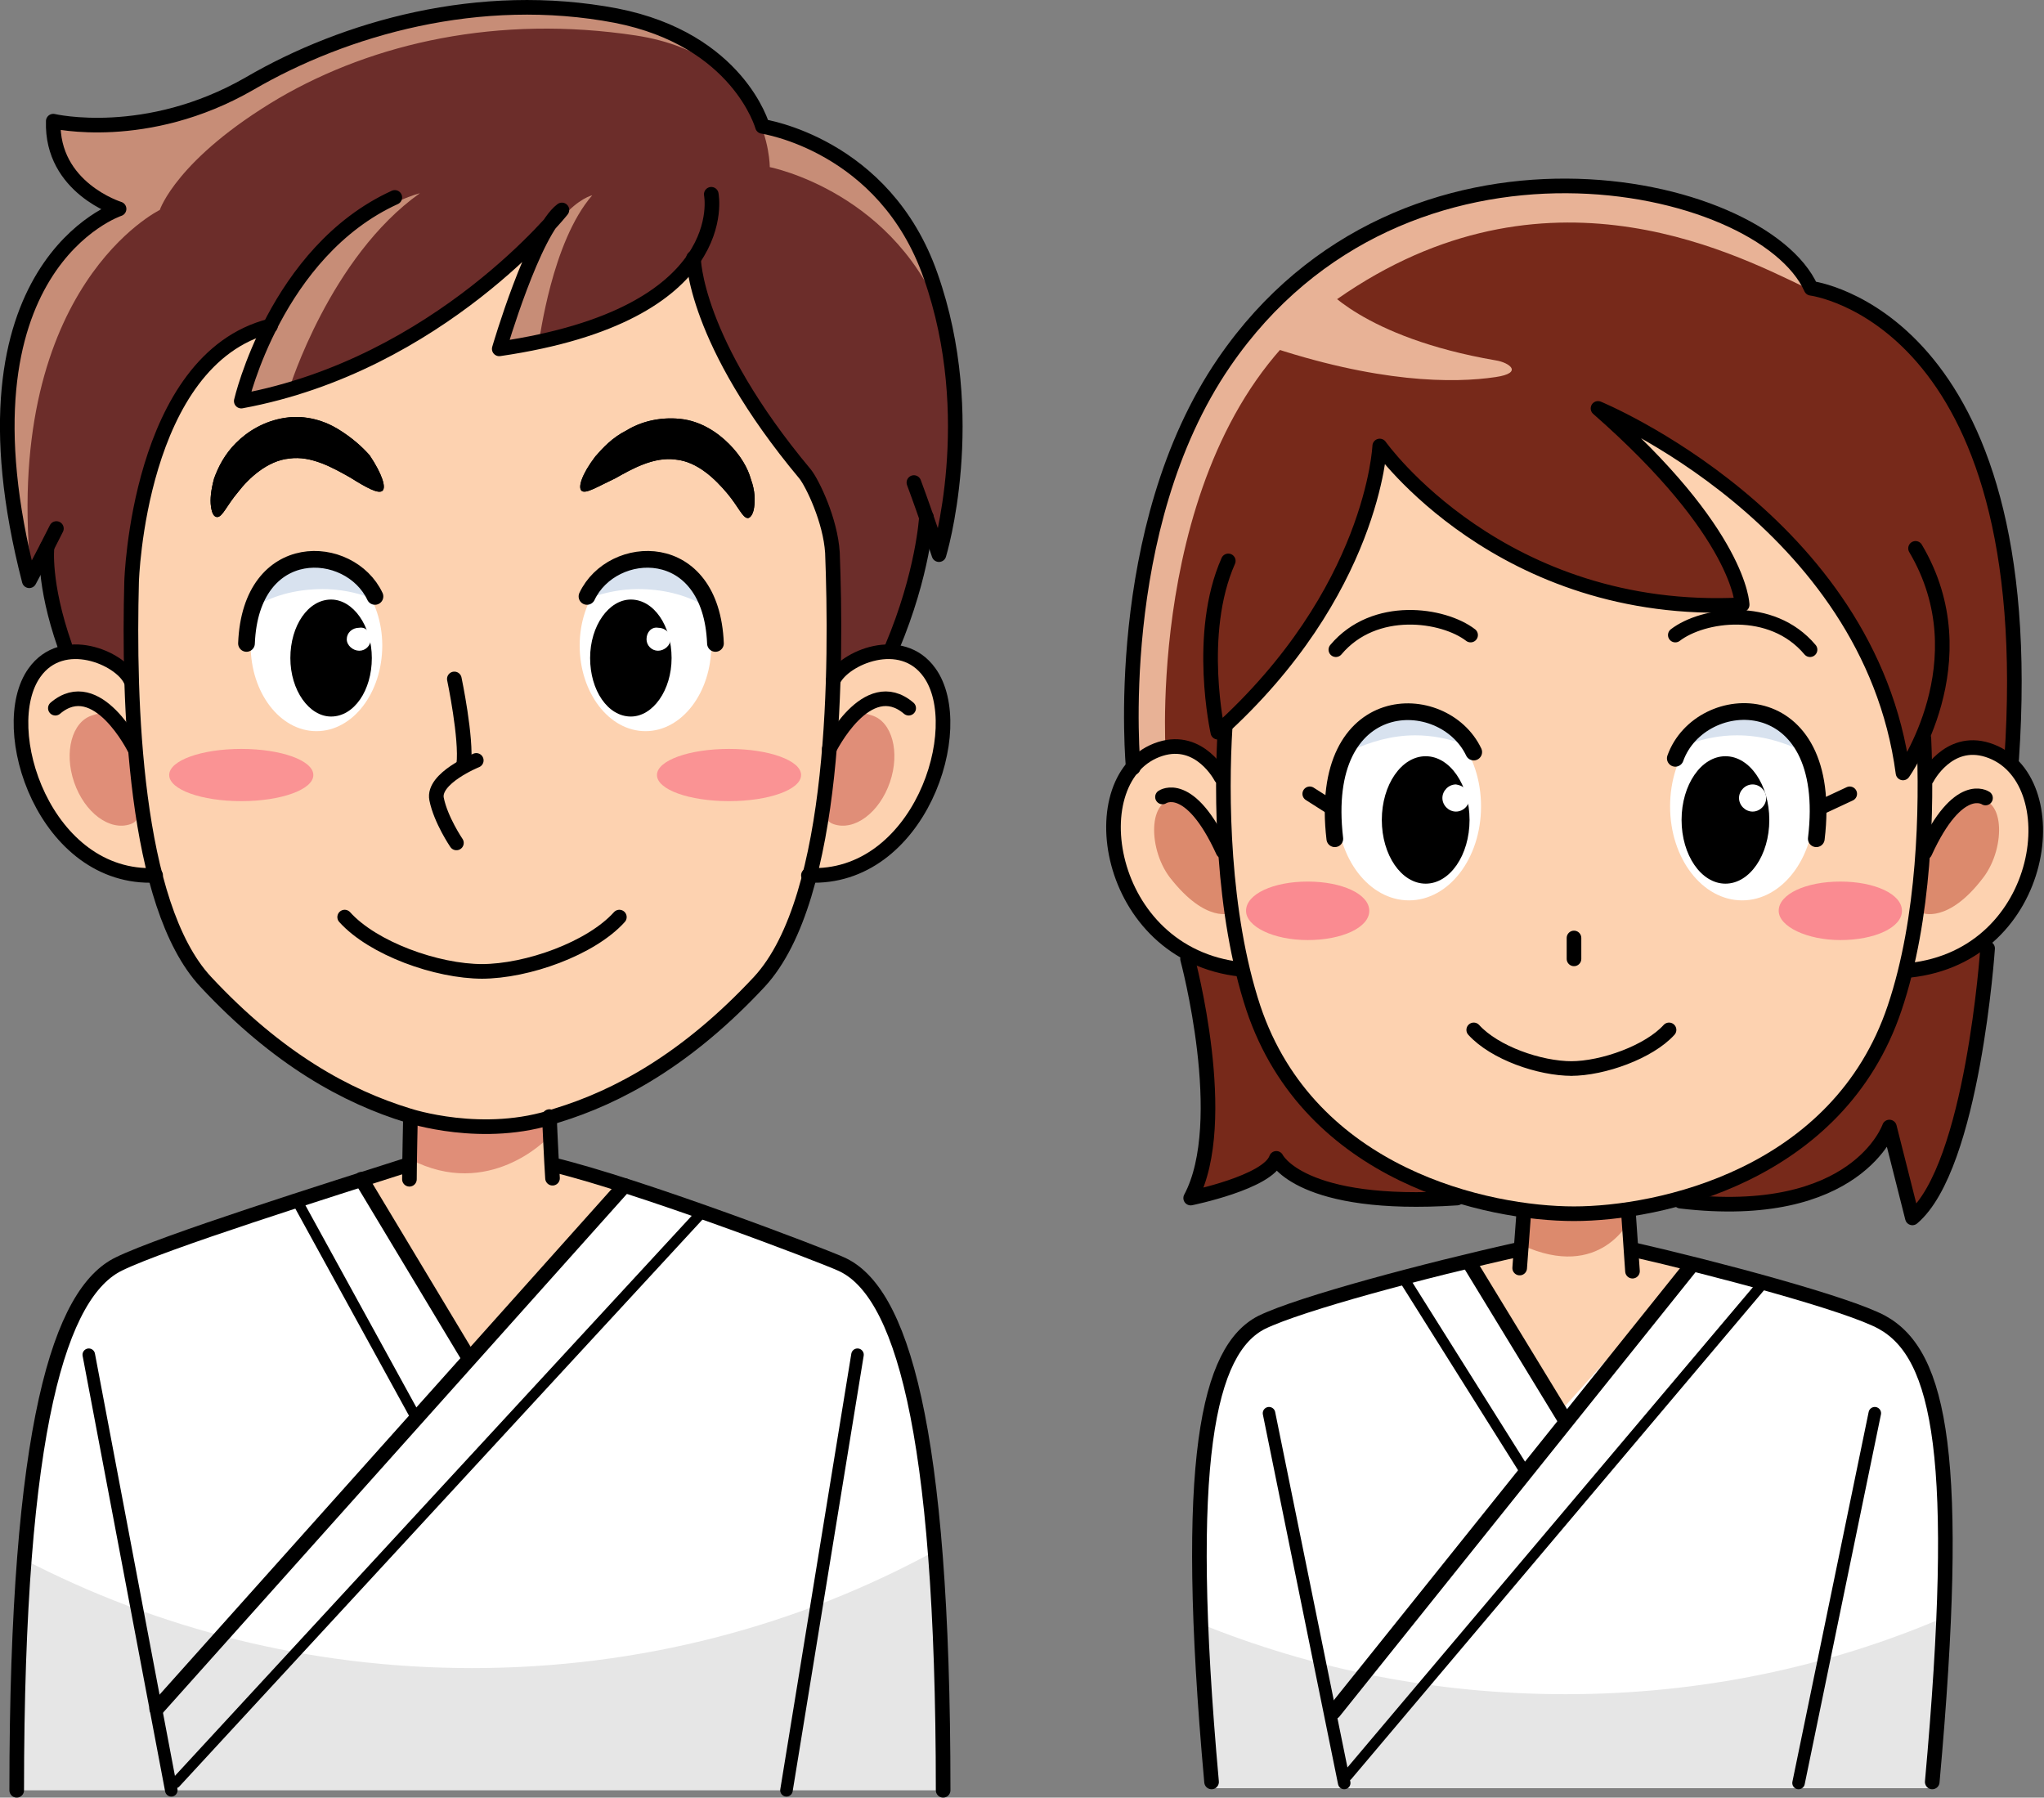 <?xml version="1.0" encoding="UTF-8"?>
<!DOCTYPE svg PUBLIC "-//W3C//DTD SVG 1.1//EN" "http://www.w3.org/Graphics/SVG/1.1/DTD/svg11.dtd">
<svg version="1.1" xmlns="http://www.w3.org/2000/svg" xmlns:xlink="http://www.w3.org/1999/xlink" x="0" y="0" width="195.7" height="172.1" viewBox="0, 0, 195.7, 172.1">
  <rect x="0" y="0" width="195.7" height="172.1" fill="#808080" stroke="none"/>
  <g id="Layer_1">
    <path d="M184.8,171.2 C187.8,139.7 185.7,128.2 180.2,126.7 C177.8,125.7 160.2,120.3 156.2,120 L138,121.4 C130.8,123.3 122.6,126.1 120.8,126.7 C115.3,128.2 113.2,139.7 115.9,171.2 L184.8,171.2 z" fill="#FFFFFF" id="path824"/>
    <path d="M146,115.8 L145.6,120 L141.1,121.1 L149.5,135 L161.9,121.2 L156.2,120 L156,115.6" fill="#FDD2B0" id="polyline826"/>
    <path d="M80.5,120.9 C86.1,122.5 90.3,136.2 90.3,171.3 L1.6,171.3 C1.6,136.1 5.7,122.5 11.4,120.9 C13.6,120.3 32.8,111.5 43.7,111.5 C46.4,111.5 55.8,112.2 55.8,112.2 L80.5,120.9 z" fill="#FFFFFF" id="path828"/>
    <path d="M52.6,105.8 L52.9,111.4 L59.6,113.7 L45,129.7 L35.1,112.7 C35.1,112.7 39.2,111.5 39.2,111.5 C39.2,111.5 39.4,106 39.4,106 L52.6,105.8 z" fill="#FDD2B0" id="path830"/>
    <path d="M6.2,61.8 C4.1,55.8 4.5,52.4 4.5,52.4 L2.8,55.6 C-5,25.4 11.4,20 11.4,20 C11.4,20 4.9,18 5.1,11.6 C5.1,11.6 14,13.7 23.9,8 C33,2.7 45.9,-1 59,1.5 C70.7,3.8 73,12.1 73,12.1 C73,12.1 84.7,13.8 89.1,26.4 C93.9,40 89.9,53.1 89.9,53.1 L88.7,49.5 C88.7,49.5 88.4,54.9 85.4,62 L84.1,65.6 L7.9,67.2 L6.2,61.8 z" fill="#6C2D2A" id="path832"/>
    <path d="M89.2,26.4 C84.7,13.8 73,12.1 73,12.1 C73,12.1 70.7,3.8 58.9,1.5 C45.9,-1 33,2.6 23.9,8 C14,13.7 5.1,11.6 5.1,11.6 C4.9,18 11.4,20 11.4,20 C11.4,20 -5,25.4 2.8,55.7 L3.1,55.2 C3,54.9 3,54.6 2.9,54.3 C0.5,27.3 15.3,20.1 15.3,20.1 C15.3,20.1 16.9,15.2 26.7,9.4 C35.8,4.1 47.7,1.4 60.9,3.4 C73.8,5.4 73.7,16 73.7,16 C73.7,16 86,18.4 90.5,31.1 C90.1,29.5 89.7,28 89.2,26.4 z M6.4,62.3 L8,67.2 L10.3,67.1 L6.4,62.3 C6.4,62.4 6.4,62.3 6.4,62.3 z" fill="#C78D77" id="path834"/>
    <path d="M14.9,83.8 C4.3,84.3 -0.5,69.7 3.3,64.4 C6,60.6 11.5,63 12.5,65.1" fill="#FDD2B0" id="path836"/>
    <path d="M12.2,71.1 C13.2,74 14.5,78.2 12.5,78.9 C10.5,79.6 8.1,77.8 7.1,74.9 C6.1,72 6.9,69.1 8.8,68.5 C10.9,67.8 11.2,68.2 12.2,71.1 z" fill="#E08E78" id="path838"/>
    <path d="M77.4,83.8 C88,84.3 92.8,69.7 89,64.4 C86.3,60.6 80.8,63 79.8,65.1" fill="#FDD2B0" id="path840"/>
    <path d="M39.6,104.2 L52.3,104.2 L52.4,109 C52.4,109 46.8,114.9 39.3,111 L39.5,109.1 L39.6,104.2 z" fill="#E08E78" id="path842"/>
    <path d="M25.9,31.2 C13.2,34.4 12.6,55.7 12.6,55.7 C12.2,67 12.8,86.5 19.7,94 C26.6,101.4 33.2,105 39.1,106.8 C39.1,106.8 46.3,109.2 53.3,106.8 C59.2,105 65.8,101.4 72.7,94 C80.2,85.9 80.2,63.3 79.7,52.9 C79.6,49.8 77.9,46.3 77.1,45.4 C66.4,32.6 66.4,24.7 66.4,24.7 L64.9,26.5 C62.1,29.3 57,32 47.7,33.4 C47.7,33.4 51,22.1 53.7,20.1 C53.7,20.1 42,34.9 23,38.4 C23,38.4 23.6,35.8 25.1,32.5 L25.9,31.2 z" fill="#FDD2B0" id="path844"/>
    <path d="M30,74.2 C30,75.6 26.9,76.7 23.1,76.7 C19.3,76.7 16.2,75.6 16.2,74.2 C16.2,72.8 19.3,71.7 23.1,71.7 C26.9,71.7 30,72.8 30,74.2 z" fill="#FA9394" id="path846"/>
    <path d="M76.7,74.2 C76.7,75.6 73.6,76.7 69.8,76.7 C66,76.7 62.9,75.6 62.9,74.2 C62.9,72.8 66,71.7 69.8,71.7 C73.6,71.7 76.7,72.8 76.7,74.2 z" fill="#FA9394" id="path848"/>
    <path d="M80.1,71.1 C79.1,74 77.8,78.2 79.8,78.9 C81.8,79.6 84.2,77.8 85.2,74.9 C86.2,72 85.4,69.1 83.5,68.5 C81.4,67.8 81.1,68.2 80.1,71.1 z" fill="#E08E78" id="path850"/>
    <path d="M40.2,18.5 C40.2,18.5 28.5,21.3 23.7,38 L27.7,37.2 C27.7,37.2 31.6,24.6 40.2,18.5 z" fill="#C78D77" id="path852"/>
    <path d="M56.7,18.7 C56.7,18.7 51.7,19.7 48.3,33.1 L51.6,32.6 C51.7,32.5 52.8,23.2 56.7,18.7 z" fill="#C78D77" id="path854"/>
    <path d="M146,111.8 L156,111.8 L156.1,116.7 C156.1,116.7 153.3,122.7 145.7,119.2 L146,111.8 z" fill="#DC8A6D" id="path856"/>
    <path d="M36.6,61.8 C36.6,66.3 33.8,70 30.3,70 C26.8,70 24,66.3 24,61.8 C24,57.3 26.8,53.6 30.3,53.6 C33.7,53.6 36.6,57.3 36.6,61.8 z" fill="#FFFFFF" id="path858"/>
    <path d="M30.9,56.4 C32.5,56.4 34,56.7 35.4,57.2 C34.1,55.4 32.3,54.2 30.3,54.2 C28,54.2 26,55.7 24.7,57.9 C26.5,56.9 28.6,56.4 30.9,56.4 z" fill="#D8E2EF" id="path860"/>
    <path d="M55.5,61.8 C55.5,66.3 58.3,70 61.8,70 C65.3,70 68.1,66.3 68.1,61.8 C68.1,57.3 65.3,53.6 61.8,53.6 C58.4,53.6 55.5,57.3 55.5,61.8 z" fill="#FFFFFF" id="path862"/>
    <path d="M61.1,56.4 C59.5,56.4 58,56.7 56.6,57.2 C57.9,55.4 59.7,54.2 61.7,54.2 C64,54.2 66,55.7 67.3,57.9 C65.5,56.9 63.4,56.4 61.1,56.4 z" fill="#D8E2EF" id="path864"/>
    <path d="M160.9,115 C177.8,117 180.9,107.9 180.9,107.9 L183.1,116.6 C188.9,111.8 190.3,90.8 190.3,90.8 L192.6,72.1 C195.6,29.7 173.4,27.6 173.4,27.6 C168.7,17.1 134.5,9.6 117.2,34.7 C106.3,50.6 108.3,72.7 108.3,72.7 L113.8,91.8 C113.8,91.8 118,107.4 114.1,114.7 C114.1,114.7 121.5,113.2 122.3,110.9 C122.3,110.9 124.6,115.7 139.6,114.7" fill="#77291A" id="path866"/>
    <path d="M173.3,27.6 C168.6,17.1 134.4,9.6 117.1,34.7 C106.2,50.6 108.2,72.7 108.2,72.7 L111.6,71.9 C111.6,71.9 109.7,42.2 127.1,29.3 C147.1,14.6 165.5,24 172.8,27.5 C173,27.5 173.3,27.6 173.3,27.6 z" fill="#E8B296" id="path868"/>
    <path d="M116.9,74.4 C116.9,74.4 114.9,70.5 111.1,71.7 C103.2,74.2 105.7,91.4 118.8,92.8" fill="#FDD2B0" id="path870"/>
    <path d="M184.5,74.5 C184.5,74.5 186.5,70.6 190.3,71.8 C198.2,74.3 196.1,91.5 182.8,92.9" fill="#FDD2B0" id="path872"/>
    <path d="M184.1,70.4 C183.2,72.6 182.2,74 182.2,74 C179,49.8 153,39.1 153,39.1 C166.7,51.1 166.8,57.9 166.8,57.9 C143.7,59.1 132.1,42.7 132.1,42.7 C132.1,42.7 132,45.6 130.5,49.9 C128.7,55.1 125,62.3 117.3,69.5 C117.3,69.6 117.3,69.7 117.3,69.7 C116.9,76.2 117,87.5 120,96.6 C125.4,112.7 142.5,116.3 150.7,116.3 C158.8,116.3 176,112.7 181.4,96.6 C184.3,88 185.5,77.3 184.2,70.8 C184.2,70.6 184.1,70.5 184.1,70.4 z" fill="#FDD2B0" id="path874"/>
    <path d="M141.8,77.2 C141.8,82.2 138.7,86.2 134.9,86.2 C131.1,86.2 128,82.2 128,77.2 C128,72.2 131.1,68.2 134.9,68.2 C138.7,68.2 141.8,72.2 141.8,77.2 z" fill="#FFFFFF" id="path876"/>
    <path d="M173.7,77.2 C173.7,82.2 170.6,86.2 166.8,86.2 C163,86.2 159.9,82.2 159.9,77.2 C159.9,72.2 163,68.2 166.8,68.2 C170.7,68.2 173.7,72.2 173.7,77.2 z" fill="#FFFFFF" id="path878"/>
    <path d="M131.1,87.2 C131.1,88.8 128.5,90 125.2,90 C121.9,90 119.3,88.7 119.3,87.2 C119.3,85.6 121.9,84.4 125.2,84.4 C128.5,84.4 131.1,85.6 131.1,87.2 z" fill="#FA8B91" id="path880"/>
    <path d="M182.1,87.2 C182.1,88.8 179.5,90 176.2,90 C173,90 170.3,88.7 170.3,87.2 C170.3,85.6 172.9,84.4 176.2,84.4 C179.5,84.4 182.1,85.6 182.1,87.2 z" fill="#FA8B91" id="path882"/>
    <path d="M117.9,87.4 L117.3,81.1 C117.3,81.1 115.7,77.2 113.1,76.6 C109.9,75.8 109.8,81.1 112,84 C115.5,88.5 117.9,87.4 117.9,87.4 z" fill="#DC8A6D" id="path884"/>
    <path d="M184,87.4 L184.6,81.1 C184.6,81.1 186.2,77.2 188.8,76.6 C192,75.8 192.1,81.1 189.9,84 C186.5,88.5 184,87.4 184,87.4 z" fill="#DC8A6D" id="path886"/>
    <path d="M135.5,70.4 C137.1,70.4 138.6,70.7 140,71.2 C138.7,69.4 136.9,68.2 134.9,68.2 C132.6,68.2 130.6,69.7 129.3,71.9 C131.2,71 133.3,70.4 135.5,70.4 z" fill="#D8E2EF" id="path888"/>
    <path d="M166.3,70.4 C164.7,70.4 163.2,70.7 161.8,71.2 C163.1,69.4 164.9,68.2 166.9,68.2 C169.2,68.2 171.2,69.7 172.5,71.9 C170.7,71 168.6,70.4 166.3,70.4 z" fill="#D8E2EF" id="path890"/>
    <path d="M121,33 C131.9,36.7 139.2,36.7 143.2,36.1 C145.9,35.7 144.5,34.7 143.2,34.5 C130.4,32.3 126.6,27.3 126.6,27.3 L121,33 z" fill="#E8B296" id="path892"/>
    <path d="M45.2,159.7 C29.6,159.7 15,155.9 2.3,149.3 C1.8,155.5 1.6,162.8 1.6,171.4 L90.3,171.4 C90.3,162.4 90,154.8 89.5,148.5 C76.5,155.6 61.4,159.7 45.2,159.7 z" fill="#E6E6E6" id="path894"/>
    <path d="M149.9,162.2 C137.4,162.2 125.6,159.8 114.8,155.4 C115,160 115.3,165.3 115.8,171.2 L184.8,171.2 C185.4,165 185.8,159.6 186,154.9 C175,159.6 162.8,162.2 149.9,162.2 z" fill="#E6E6E6" id="path896"/>
    <path d="M45.6,72.8 C45.6,72.8 41.4,74.5 41.8,76.5 C42.2,78.5 43.7,80.7 43.7,80.7" fill-opacity="0" stroke="#000000" stroke-width="1.4" stroke-linecap="round" stroke-linejoin="round" stroke-miterlimit="10" id="path898"/>
    <path d="M33,87.8 C35.7,90.8 41.8,93 46.2,93 L46.1,93 C50.5,93 56.6,90.8 59.3,87.8" fill-opacity="0" stroke="#000000" stroke-width="1.4" stroke-linecap="round" stroke-linejoin="round" stroke-miterlimit="10" id="path900"/>
    <path d="M141.1,98.6 C143.1,100.8 147.4,102.3 150.5,102.3 L150.4,102.3 C153.5,102.3 157.9,100.7 159.8,98.6" fill-opacity="0" stroke="#000000" stroke-width="1.4" stroke-linecap="round" stroke-linejoin="round" stroke-miterlimit="10" id="path902"/>
    <path d="M35.9,57.1 C33.5,52 24,51.5 23.6,61.6" fill-opacity="0" stroke="#000000" stroke-width="1.6" stroke-linecap="round" stroke-linejoin="round" stroke-miterlimit="10" id="path904"/>
    <path d="M56.2,57.1 C58.6,52 68.1,51.5 68.5,61.6" fill-opacity="0" stroke="#000000" stroke-width="1.6" stroke-linecap="round" stroke-linejoin="round" stroke-miterlimit="10" id="path906"/>
    <path d="M68.1,18.6 C68.1,18.6 70.4,30.1 47.8,33.4 C47.8,33.4 51.1,22.1 53.8,20.1 C53.8,20.1 42.1,34.9 23.1,38.4 C23.1,38.4 26.4,24.1 37.8,18.9" fill-opacity="0" stroke="#000000" stroke-width="1.4" stroke-linecap="round" stroke-linejoin="round" stroke-miterlimit="10" id="path908"/>
    <path d="M43.5,65 C43.5,65 44.7,70.7 44.4,73.2" fill-opacity="0" stroke="#000000" stroke-width="1.4" stroke-linecap="round" stroke-linejoin="round" stroke-miterlimit="10" id="path910"/>
    <path d="M14.9,83.8 C4.3,84.3 -0.5,69.7 3.3,64.4 C6,60.6 11.5,63 12.5,65.1" fill-opacity="0" stroke="#000000" stroke-width="1.4" stroke-linecap="round" stroke-linejoin="round" stroke-miterlimit="10" id="path912"/>
    <path d="M12.9,71.7 C12.9,71.7 9.3,64.4 5.3,67.8" fill-opacity="0" stroke="#000000" stroke-width="1.4" stroke-linecap="round" stroke-linejoin="round" stroke-miterlimit="10" id="path914"/>
    <path d="M77.4,83.8 C88,84.3 92.8,69.7 89,64.4 C86.3,60.6 80.8,63 79.8,65.1" fill-opacity="0" stroke="#000000" stroke-width="1.4" stroke-linecap="round" stroke-linejoin="round" stroke-miterlimit="10" id="path916"/>
    <path d="M79.4,71.7 C79.4,71.7 83,64.4 87,67.8" fill-opacity="0" stroke="#000000" stroke-width="1.4" stroke-linecap="round" stroke-linejoin="round" stroke-miterlimit="10" id="path918"/>
    <path d="M66.4,24.7 C66.4,24.7 66.4,32.6 77.1,45.4 C77.8,46.3 79.5,49.8 79.7,52.9 C80.1,63.3 80.2,85.9 72.7,94 C65.8,101.4 59.2,105 53.3,106.8 C46.3,109.2 39.1,106.8 39.1,106.8 C33.2,105 26.6,101.4 19.7,94 C12.8,86.6 12.3,67 12.6,55.7 C12.6,55.7 13.2,34.4 25.9,31.2" fill-opacity="0" stroke="#000000" stroke-width="1.4" stroke-linecap="round" stroke-linejoin="round" stroke-miterlimit="10" id="path920"/>
    <path d="M5.4,50.6 C4,53.4 2.8,55.6 2.8,55.6 C-5,25.4 11.4,20 11.4,20 C11.4,20 4.9,18 5.1,11.6 C5.1,11.6 14,13.7 23.9,8 C33,2.7 45.9,-1 59,1.5 C70.7,3.8 73,12.1 73,12.1 C73,12.1 84.7,13.8 89.1,26.4 C93.9,40 89.9,53.1 89.9,53.1 C89.9,53.1 88.8,49.7 87.5,46.2" fill-opacity="0" stroke="#000000" stroke-width="1.4" stroke-linecap="round" stroke-linejoin="round" stroke-miterlimit="10" id="path922"/>
    <path d="M4.5,52.4 C4.5,52.4 4.1,55.8 6.2,61.8" fill-opacity="0" stroke="#000000" stroke-width="1.4" stroke-linecap="round" stroke-linejoin="round" stroke-miterlimit="10" id="path924"/>
    <path d="M88.7,49.5 C88.7,49.5 88.4,54.9 85.4,62" fill-opacity="0" stroke="#000000" stroke-width="1.4" stroke-linecap="round" stroke-linejoin="round" stroke-miterlimit="10" id="path926"/>
    <path d="M39.3,106.9 C39.3,106.9 39.2,111.5 39.2,112.9" fill-opacity="0" stroke="#000000" stroke-width="1.4" stroke-linecap="round" stroke-linejoin="round" stroke-miterlimit="10" id="path928"/>
    <path d="M52.6,106.9 C52.6,106.9 52.8,111.4 52.9,112.8" fill-opacity="0" stroke="#000000" stroke-width="1.4" stroke-linecap="round" stroke-linejoin="round" stroke-miterlimit="10" id="path930"/>
    <path d="M52.9,111.5 C61.2,113.5 78.5,120.1 80.5,121 C86.2,123.5 90.3,136.3 90.3,171.4" fill-opacity="0" stroke="#000000" stroke-width="1.4" stroke-linecap="round" stroke-linejoin="round" stroke-miterlimit="10" id="path932"/>
    <path d="M39.1,111.5 C31.6,113.9 15.7,118.9 11.4,121 C5.8,123.7 1.6,136.3 1.6,171.4" fill-opacity="0" stroke="#000000" stroke-width="1.4" stroke-linecap="round" stroke-linejoin="round" stroke-miterlimit="10" id="path934"/>
    <path d="M8.5,129.7 L16.4,171.4" fill-opacity="0" stroke="#000000" stroke-width="1.2" stroke-linecap="round" stroke-linejoin="round" stroke-miterlimit="10" id="line936"/>
    <path d="M82.1,129.7 L75.3,171.4" fill-opacity="0" stroke="#000000" stroke-width="1.2" stroke-linecap="round" stroke-linejoin="round" stroke-miterlimit="10" id="line938"/>
    <path d="M13.5,151.8" fill-opacity="0" stroke="#000000" stroke-width="1.4" stroke-linecap="round" stroke-linejoin="round" stroke-miterlimit="10" id="path940"/>
    <path d="M145.5,119.6 C136.5,121.6 124.5,124.8 120.8,126.6 C115.7,129.2 113.2,139.6 116,170.6" fill-opacity="0" stroke="#000000" stroke-width="1.4" stroke-linecap="round" stroke-linejoin="round" stroke-miterlimit="10" id="path942"/>
    <path d="M121.5,135.3 L128.7,170.7" fill-opacity="0" stroke="#000000" stroke-width="1.2" stroke-linecap="round" stroke-linejoin="round" stroke-miterlimit="10" id="line944"/>
    <path d="M156.2,119.6 C164.1,121.4 176.9,124.8 180.2,126.6 C185.8,129.7 187.8,139.6 185,170.6" fill-opacity="0" stroke="#000000" stroke-width="1.4" stroke-linecap="round" stroke-linejoin="round" stroke-miterlimit="10" id="path946"/>
    <path d="M179.5,135.3 L172.2,170.7" fill-opacity="0" stroke="#000000" stroke-width="1.2" stroke-linecap="round" stroke-linejoin="round" stroke-miterlimit="10" id="line948"/>
    <path d="M140.8,60.8 C138.2,58.8 131.6,57.8 127.9,62.2" fill-opacity="0" stroke="#000000" stroke-width="1.4" stroke-linecap="round" stroke-linejoin="round" stroke-miterlimit="10" id="path950"/>
    <path d="M141.1,72 C138.2,65.9 126.1,65.9 127.8,80.3" fill-opacity="0" stroke="#000000" stroke-width="1.6" stroke-linecap="round" stroke-linejoin="round" stroke-miterlimit="10" id="path952"/>
    <path d="M116.9,74.4 C116.9,74.4 114.9,70.5 111.1,71.7 C103.2,74.2 105.7,91.4 118.8,92.8" fill-opacity="0" stroke="#000000" stroke-width="1.4" stroke-linecap="round" stroke-linejoin="round" stroke-miterlimit="10" id="path954"/>
    <path d="M111.3,76.3 C111.3,76.3 113.9,74.5 117.1,81.5" fill-opacity="0" stroke="#000000" stroke-width="1.4" stroke-linecap="round" stroke-linejoin="round" stroke-miterlimit="10" id="path956"/>
    <path d="M117.3,69.6 C116.9,76.1 117,87.4 120,96.5 C125.4,112.6 142.5,116.2 150.7,116.2 C158.8,116.2 176,112.6 181.4,96.5 C184.3,87.9 184.5,77.3 184.2,70.7" fill-opacity="0" stroke="#000000" stroke-width="1.4" stroke-linecap="round" stroke-linejoin="round" stroke-miterlimit="10" id="path958"/>
    <path d="M160.4,60.8 C163,58.8 169.6,57.8 173.3,62.2" fill-opacity="0" stroke="#000000" stroke-width="1.4" stroke-linecap="round" stroke-linejoin="round" stroke-miterlimit="10" id="path960"/>
    <path d="M160.4,72.6 C162.8,65.9 175.7,65.4 173.9,80.3" fill-opacity="0" stroke="#000000" stroke-width="1.6" stroke-linecap="round" stroke-linejoin="round" stroke-miterlimit="10" id="path962"/>
    <path d="M184.5,74.5 C184.5,74.5 186.5,70.6 190.3,71.8 C198.2,74.3 196.1,91.5 182.8,92.9" fill-opacity="0" stroke="#000000" stroke-width="1.4" stroke-linecap="round" stroke-linejoin="round" stroke-miterlimit="10" id="path964"/>
    <path d="M190.1,76.4 C190.1,76.4 187.5,74.6 184.3,81.6" fill-opacity="0" stroke="#000000" stroke-width="1.4" stroke-linecap="round" stroke-linejoin="round" stroke-miterlimit="10" id="path966"/>
    <path d="M125.4,76 L127.6,77.4" fill-opacity="0" stroke="#000000" stroke-width="1.4" stroke-linecap="round" stroke-linejoin="round" stroke-miterlimit="10" id="line968"/>
    <path d="M174.1,77.4 L177.1,76" fill-opacity="0" stroke="#000000" stroke-width="1.4" stroke-linecap="round" stroke-linejoin="round" stroke-miterlimit="10" id="line970"/>
    <path d="M183.4,52.5 C189.8,63.3 182.2,74 182.2,74 C179,49.8 153,39.1 153,39.1 C166.7,51.1 166.8,57.9 166.8,57.9 C143.7,59.1 132.1,42.7 132.1,42.7 C132.1,42.7 131.5,56.7 116.6,70.1 C116.6,70.1 114.5,60.7 117.6,53.7" fill-opacity="0" stroke="#000000" stroke-width="1.4" stroke-linecap="round" stroke-linejoin="round" stroke-miterlimit="10" id="path972"/>
    <path d="M108.5,73.5 C108.5,73.5 106.3,50.6 117.2,34.7 C134.4,9.6 168.7,17.1 173.4,27.6 C173.4,27.6 195.5,30.3 192.6,72.7" fill-opacity="0" stroke="#000000" stroke-width="1.4" stroke-linecap="round" stroke-linejoin="round" stroke-miterlimit="10" id="path974"/>
    <path d="M113.7,91.8 C113.7,91.8 117.9,107.4 114,114.7 C114,114.7 121.4,113.2 122.2,110.9 C122.2,110.9 124.5,115.7 139.5,114.7" fill-opacity="0" stroke="#000000" stroke-width="1.4" stroke-linecap="round" stroke-linejoin="round" stroke-miterlimit="10" id="path976"/>
    <path d="M190.3,90.8 C190.3,90.8 188.9,111.7 183.1,116.6 L180.9,107.9 C180.9,107.9 177.8,117 160.9,115" fill-opacity="0" stroke="#000000" stroke-width="1.4" stroke-linecap="round" stroke-linejoin="round" stroke-miterlimit="10" id="path978"/>
    <path d="M156.3,121.7 L155.9,115.9" fill-opacity="0" stroke="#000000" stroke-width="1.4" stroke-linecap="round" stroke-linejoin="round" stroke-miterlimit="10" id="line980"/>
    <path d="M145.9,116 L145.5,121.4" fill-opacity="0" stroke="#000000" stroke-width="1.4" stroke-linecap="round" stroke-linejoin="round" stroke-miterlimit="10" id="line982"/>
    <path d="M35.6,63 C35.6,66.1 33.9,68.6 31.7,68.6 C29.6,68.6 27.8,66.1 27.8,63 C27.8,59.9 29.5,57.4 31.7,57.4 C33.8,57.4 35.6,59.9 35.6,63 z" fill="#000000" id="path984"/>
    <path d="M35.5,61.2 C35.5,61.8 35,62.3 34.4,62.3 C33.8,62.3 33.2,61.8 33.2,61.2 C33.2,60.6 33.7,60.1 34.4,60.1 C35,60 35.5,60.5 35.5,61.2 z" fill="#FFFFFF" id="path986"/>
    <path d="M56.5,63 C56.5,66.1 58.2,68.6 60.4,68.6 C62.5,68.6 64.3,66.1 64.3,63 C64.3,59.9 62.6,57.4 60.4,57.4 C58.3,57.4 56.5,59.9 56.5,63 z" fill="#000000" id="path988"/>
    <path d="M61.9,61.2 C61.9,61.8 62.4,62.3 63,62.3 C63.6,62.3 64.2,61.8 64.2,61.2 C64.2,60.6 63.7,60.1 63,60.1 C62.4,60 61.9,60.5 61.9,61.2 z" fill="#FFFFFF" id="path990"/>
    <path d="M140.7,78.5 C140.7,81.869 138.82,84.6 136.5,84.6 C134.18,84.6 132.3,81.869 132.3,78.5 C132.3,75.131 134.18,72.4 136.5,72.4 C138.82,72.4 140.7,75.131 140.7,78.5 z" fill="#000000" id="ellipse992"/>
    <path d="M169.4,78.5 C169.4,81.869 167.52,84.6 165.2,84.6 C162.88,84.6 161,81.869 161,78.5 C161,75.131 162.88,72.4 165.2,72.4 C167.52,72.4 169.4,75.131 169.4,78.5 z" fill="#000000" id="ellipse994"/>
    <path d="M140.7,76.4 C140.7,77.1 140.1,77.7 139.4,77.7 C138.7,77.7 138.1,77.1 138.1,76.4 C138.1,75.7 138.7,75.1 139.4,75.1 C140.1,75.2 140.7,75.7 140.7,76.4 z" fill="#FFFFFF" id="path996"/>
    <path d="M169.1,76.4 C169.1,77.1 168.5,77.7 167.8,77.7 C167.1,77.7 166.5,77.1 166.5,76.4 C166.5,75.7 167.1,75.1 167.8,75.1 C168.5,75.1 169.1,75.7 169.1,76.4 z" fill="#FFFFFF" id="path998"/>
    <path d="M36.6,47 C36.2,47.3 35.1,46.7 33.5,45.7 C31.9,44.8 29.8,43.6 27.7,43.9 C25.6,44.1 23.8,45.8 22.8,47.1 C21.7,48.4 21.3,49.5 20.8,49.5 C20.5,49.5 20.3,49.2 20.2,48.5 C20.1,47.8 20.2,46.9 20.5,45.8 C20.9,44.7 21.5,43.5 22.6,42.4 C23.7,41.3 25.3,40.3 27.3,40 C29.3,39.7 31.1,40.3 32.4,41.1 C33.7,41.9 34.7,42.8 35.4,43.6 C36.6,45.4 37,46.7 36.6,47 z" fill="#000000" id="path1000"/>
    <path d="M55.7,47 C55.3,46.7 55.7,45.4 57,43.7 C57.7,42.9 58.6,41.9 60,41.2 C61.3,40.4 63.1,39.9 65.1,40.1 C67.1,40.3 68.7,41.4 69.8,42.5 C70.9,43.6 71.6,44.8 71.9,45.9 C72.3,47 72.3,47.9 72.2,48.6 C72.1,49.3 71.8,49.6 71.6,49.6 C71.1,49.6 70.7,48.5 69.6,47.2 C68.5,45.9 66.8,44.2 64.7,44 C62.6,43.7 60.5,44.9 58.9,45.8 C57.2,46.6 56.1,47.3 55.7,47 z" fill="#000000" id="path1004"/>
    <path d="M36.6,47 C36.2,47.3 35.1,46.7 33.5,45.7 C31.9,44.8 29.8,43.6 27.7,43.9 C25.6,44.1 23.8,45.8 22.8,47.1 C21.7,48.4 21.3,49.5 20.8,49.5 C20.5,49.5 20.3,49.2 20.2,48.5 C20.1,47.8 20.2,46.9 20.5,45.8 C20.9,44.7 21.5,43.5 22.6,42.4 C23.7,41.3 25.3,40.3 27.3,40 C29.3,39.7 31.1,40.3 32.4,41.1 C33.7,41.9 34.7,42.8 35.4,43.6 C36.6,45.4 37,46.7 36.6,47 z" fill="#000000" id="path1008"/>
    <path d="M55.7,47 C55.3,46.7 55.7,45.4 57,43.7 C57.7,42.9 58.6,41.9 60,41.2 C61.3,40.4 63.1,39.9 65.1,40.1 C67.1,40.3 68.7,41.4 69.8,42.5 C70.9,43.6 71.6,44.8 71.9,45.9 C72.3,47 72.3,47.9 72.2,48.6 C72.1,49.3 71.8,49.6 71.6,49.6 C71.1,49.6 70.7,48.5 69.6,47.2 C68.5,45.9 66.8,44.2 64.7,44 C62.6,43.7 60.5,44.9 58.9,45.8 C57.2,46.6 56.1,47.3 55.7,47 z" fill="#000000" id="path1012"/>
    <path d="M150.7,91.8 L150.7,89.8" fill-opacity="0" stroke="#000000" stroke-width="1.4" stroke-linecap="round" stroke-linejoin="round" stroke-miterlimit="10" id="line1016"/>
    <path d="M162,121.1 L127.7,163.9" fill-opacity="0" stroke="#000000" stroke-width="1.4" stroke-linecap="round" stroke-linejoin="round" stroke-miterlimit="10" id="line1018"/>
    <path d="M168.6,123.1 L129,170" fill-opacity="0" stroke="#000000" stroke-width="1" stroke-linecap="round" stroke-linejoin="round" stroke-miterlimit="10" id="line1020"/>
    <path d="M140.8,121.1 L149.7,135.7" fill-opacity="0" stroke="#000000" stroke-width="1.4" stroke-linecap="round" stroke-linejoin="round" stroke-miterlimit="10" id="line1022"/>
    <path d="M59.8,113.5 L15,163.6" fill-opacity="0" stroke="#000000" stroke-width="1.4" stroke-linecap="round" stroke-linejoin="round" stroke-miterlimit="10" id="line1024"/>
    <path d="M67,116.3 L16.8,170.7" fill-opacity="0" stroke="#000000" stroke-width="1" stroke-linecap="round" stroke-linejoin="round" stroke-miterlimit="10" id="line1026"/>
    <path d="M34.6,112.9 L44.7,129.7" fill-opacity="0" stroke="#000000" stroke-width="1.4" stroke-linecap="round" stroke-linejoin="round" stroke-miterlimit="10" id="line1028"/>
    <path d="M134.4,122.4 L145.9,140.7" fill-opacity="0" stroke="#000000" stroke-width="1" stroke-linecap="round" stroke-linejoin="round" stroke-miterlimit="10" id="line1030"/>
    <path d="M28.4,114.9 L39.6,135.3" fill-opacity="0" stroke="#000000" stroke-width="1" stroke-linecap="round" stroke-linejoin="round" stroke-miterlimit="10" id="line1032"/>
  </g>
</svg>
